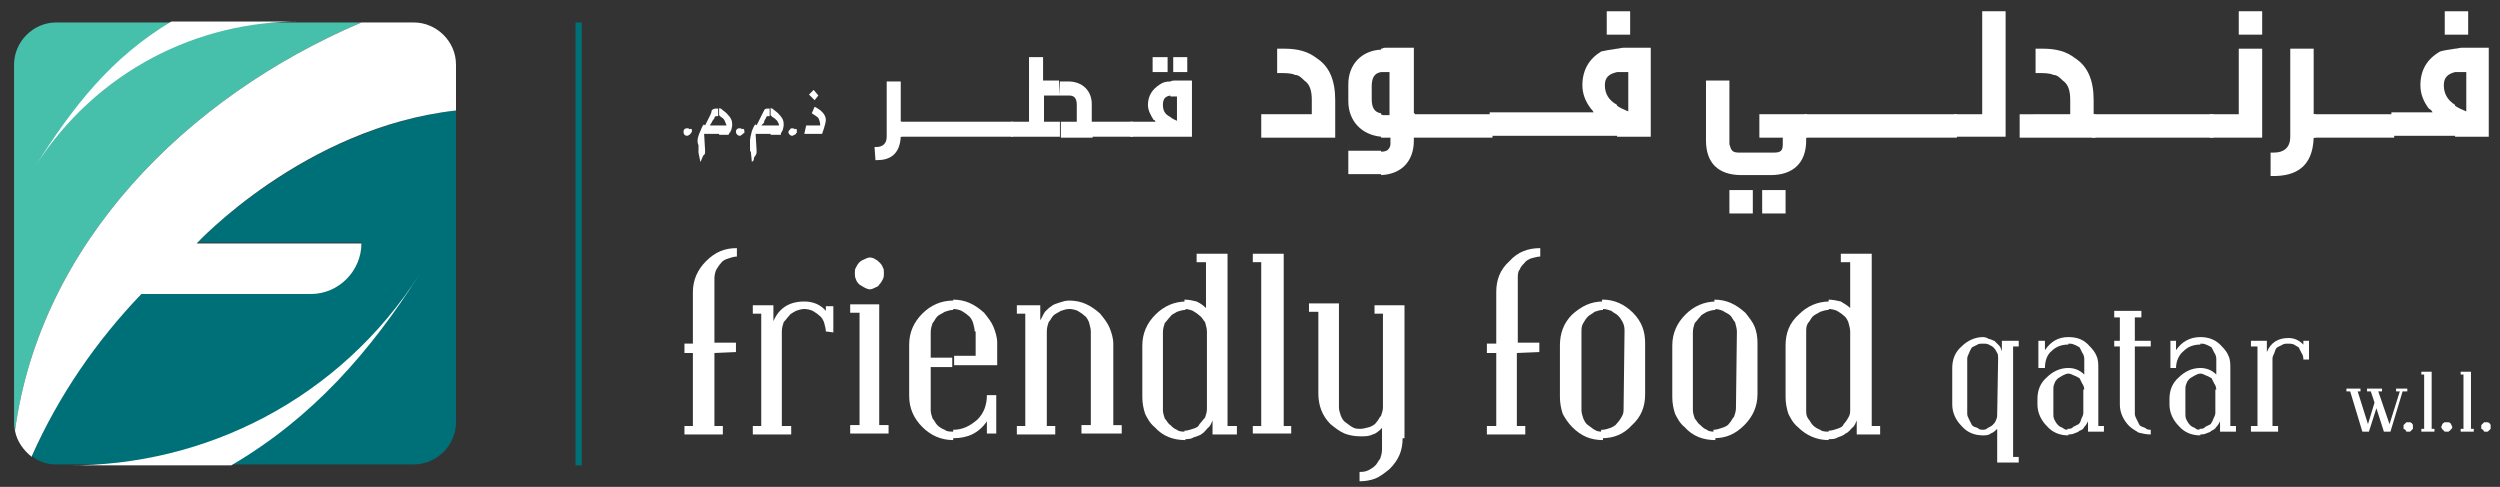 <?xml version="1.0" encoding="utf-8"?>
<!-- Generator: Adobe Illustrator 24.0.3, SVG Export Plug-In . SVG Version: 6.00 Build 0)  -->
<svg version="1.1" id="Layer_1" xmlns="http://www.w3.org/2000/svg" xmlns:xlink="http://www.w3.org/1999/xlink" x="0px" y="0px"
	 viewBox="0 0 267 52" style="enable-background:new 0 0 267 52;" xml:space="preserve">
<rect x="0" y="0" width="267" height="52" fill="#333333" stroke="none"/>
<style type="text/css">
	.st0{fill:#FFFFFF;}
	.st1{fill:#007078;}
	.st2{fill:#46BFAB;}
	.st3{fill:none;stroke:#007078;stroke-width:0.662;stroke-miterlimit:10;}
</style>
<path class="st0" d="M140.1,12.2v-1.5c0-1-0.2-1.7-0.8-2.1c-0.3-0.3-0.6-0.6-1-0.6c-0.4-0.2-1-0.2-1.9-0.2V5.2h0.8
	c1.4,0,2.5,0.3,3.4,1c1.4,0.9,2,2.4,2,4.5v4h-7.9v-2.5H140.1z"/>
<path class="st0" d="M148.4,7.7h-0.6c-0.1,0-0.2,0-0.3,0V5.2c0.2,0,0.2-0.1,0.4-0.1h3.1v7h0.1v2.5H151V15c0,2.2-1.3,3.6-3.5,3.7
	v-2.5c0.4,0,0.7-0.1,0.8-0.3c0.1-0.1,0.2-0.3,0.2-0.5v-0.7h-0.6c-0.2,0-0.2,0-0.4,0v-2.5c0.1,0.1,0.2,0.1,0.3,0.1h0.6L148.4,7.7
	L148.4,7.7z M147.5,7.7c-0.7,0.1-1,0.6-1,1.5v1.4c0,0.9,0.3,1.4,1,1.5v2.5c-2.1-0.2-3.5-1.7-3.5-3.8V9c0-2.1,1.4-3.6,3.5-3.7V7.7
	L147.5,7.7z M147.5,16.1v2.5c-0.1,0-0.2,0-0.3,0H144v-2.5H147.5C147.4,16.2,147.4,16.1,147.5,16.1z"/>
<rect x="150.7" y="12.2" class="st0" width="8.7" height="2.5"/>
<path class="st0" d="M172.7,1.2h1.4v2.5h-1.4V1.2L172.7,1.2z M172.7,14.6v-3.3c0.3,0.2,0.7,0.4,1.2,0.6V7.7h-0.6c-0.2,0-0.4,0-0.6,0
	V5.2c0.2,0,0.4-0.1,0.7-0.1h2.9v9.5H172.7z M171.6,1.2h1.2v2.5h-1.2V1.2L171.6,1.2z M172.7,5.2v2.5c-0.9,0.2-1.3,0.6-1.3,1.4
	c0,0.9,0.4,1.6,1.3,2.1v3.3h-13.6V12h11.1c-0.1-0.2-0.2-0.3-0.3-0.4c-0.6-0.8-0.9-1.6-0.9-2.5c0-1.6,0.7-2.8,2-3.6
	C171.4,5.4,172,5.3,172.7,5.2z"/>
<path class="st0" d="M188.2,20.3h2.5v2.5h-2.5V20.3L188.2,20.3z M184.7,20.3h2.5v2.5h-2.5V20.3L184.7,20.3z M182.2,8.6h2.5v6.8
	c0.2,0.7,0.3,0.9,1.1,0.9h3.6c0.8,0,1-0.2,1-0.9v-0.7h-2.5v-2.5h5.1v2.5h-0.1V15c0,2.4-1.4,3.7-3.8,3.7H186c-2.5,0-3.8-1.3-3.8-3.7
	V8.6z"/>
<rect x="192.7" y="12.2" class="st0" width="16.3" height="2.5"/>
<polygon class="st0" points="208.7,12.2 211.7,12.2 211.7,1.2 214.2,1.2 214.2,14.6 208.7,14.6 "/>
<path class="st0" d="M221.1,12.2v-1.5c0-1-0.2-1.7-0.8-2.1c-0.3-0.3-0.6-0.6-1-0.6c-0.4-0.2-1-0.2-1.9-0.2V5.2h0.8
	c1.4,0,2.5,0.3,3.4,1c1.4,0.9,2,2.4,2,4.5v1.5h0.2v2.5h-8.1v-2.5H221.1z"/>
<rect x="223.4" y="12.2" class="st0" width="13" height="2.5"/>
<path class="st0" d="M239.1,1.2h2.5v2.5h-2.5V1.2L239.1,1.2z M236,12.2h3.1v-7h2.5v9.5H236V12.2z"/>
<path class="st0" d="M242.5,16.3h0.3c1.2,0,1.8-0.6,1.8-1.7V5.2h2.5v7h0.2v2.5h-0.2c-0.1,3.2-2,4.1-4.3,4.1h-0.3V16.3z"/>
<rect x="247" y="12.2" class="st0" width="8.7" height="2.5"/>
<path class="st0" d="M262.2,1.2h1.4v2.5h-1.4V1.2L262.2,1.2z M262.2,14.6v-3.3c0.3,0.2,0.7,0.4,1.2,0.6V7.7h-0.6c-0.2,0-0.4,0-0.6,0
	V5.2c0.2,0,0.5-0.1,0.7-0.1h2.9v9.5H262.2z M261.1,1.2h1.1v2.5h-1.1V1.2L261.1,1.2z M262.2,5.2v2.5c-0.8,0.2-1.2,0.6-1.2,1.4
	c0,0.9,0.4,1.6,1.2,2.1v3.3h-6.8V12h4.4c-0.1-0.2-0.2-0.3-0.4-0.4c-0.6-0.8-0.9-1.6-0.9-2.5c0-1.6,0.7-2.8,2.1-3.6
	C260.9,5.4,261.5,5.3,262.2,5.2z"/>
<path class="st1" d="M48.7,11.8v33.3c0,2.5-2.1,4.5-4.5,4.5H6c-1,0-1.9-0.3-2.6-0.9v-0.1c2.9-6.5,6.9-12.3,11.7-17.3h18.1
	c3,0,5.4-2.5,5.4-5.4H21C21,26,32.7,13.6,48.7,11.8z"/>
<path class="st2" d="M38.6,2.4H6c-2.5,0-4.5,2.1-4.5,4.5v38.2c0,0.2,0,0.6,0.1,0.9C4.3,26.1,19.8,10.4,38.6,2.4z"/>
<path class="st0" d="M48.7,11.8V6.9c0-2.5-2.1-4.5-4.5-4.5h-5.6c-18.8,8-34.3,23.7-37,43.6c0.2,1.1,0.9,2.1,1.8,2.8v-0.1
	c2.9-6.5,6.9-12.3,11.7-17.3h18.1c3,0,5.4-2.5,5.4-5.4H21C21,26,32.5,13.6,48.7,11.8z"/>
<path class="st0" d="M3.8,17.7c4-6.3,8-11.5,14.5-15.4h13.9C21.1,2.2,10.3,7.6,3.8,17.7z"/>
<path class="st0" d="M44.8,29.3c-5.3,8.3-11.4,15.3-20.1,20.4H7.2C21.9,49.8,36.3,42.6,44.8,29.3z"/>
<line class="st3" x1="61.8" y1="2.4" x2="61.8" y2="49.7"/>
<path class="st0" d="M76.3,37.7v7.8h0.9v0.9h-4.1v-0.9H74v-7.8h-0.9v-1H74v-5.5c0-1.3,0.5-2.4,1.4-3.3c1-1,2-1.4,3.3-1.4v0.9
	c-0.3,0-0.6,0.1-0.9,0.2s-0.6,0.2-0.8,0.5c-0.2,0.2-0.3,0.4-0.5,0.7c-0.1,0.2-0.2,0.6-0.2,0.9v6.9h2.3v1L76.3,37.7L76.3,37.7z"/>
<path class="st0" d="M88.2,35.4c0-0.3-0.1-0.6-0.2-1c-0.1-0.2-0.2-0.5-0.5-0.7c-0.2-0.2-0.4-0.3-0.7-0.5c-0.2-0.1-0.6-0.2-0.9-0.2
	s-0.6,0.1-0.9,0.2c-0.3,0.2-0.6,0.3-0.7,0.5c-0.2,0.2-0.4,0.5-0.6,0.7c-0.1,0.3-0.2,0.6-0.2,1v10.1h1v0.9h-4.1v-0.9h0.9v-12h-0.9
	v-0.9h2.2v1.7c0.6-1.4,1.7-2.1,3.3-2.1c0.9,0,1.7,0.3,2.3,1v-0.5H89v2.8L88.2,35.4L88.2,35.4z"/>
<path class="st0" d="M94.4,29.2c0,0.2,0,0.4-0.1,0.6s-0.2,0.4-0.4,0.6c-0.1,0.2-0.2,0.2-0.4,0.3c-0.2,0.1-0.4,0.2-0.6,0.2
	s-0.4-0.1-0.6-0.2s-0.3-0.2-0.5-0.3c-0.2-0.2-0.3-0.3-0.4-0.6c-0.1-0.2-0.1-0.4-0.1-0.6s0-0.5,0.1-0.6c0.1-0.2,0.2-0.4,0.4-0.6
	c0.2-0.2,0.3-0.2,0.5-0.3c0.2-0.1,0.4-0.2,0.6-0.2s0.5,0.1,0.6,0.2c0.2,0.1,0.3,0.2,0.4,0.3c0.2,0.2,0.3,0.3,0.4,0.6
	C94.4,28.7,94.4,28.9,94.4,29.2L94.4,29.2z M90.8,46.3v-0.9h1v-12h-1v-0.9h3.1v12.9h1v0.9C94.9,46.3,90.8,46.3,90.8,46.3z"/>
<path class="st0" d="M104.1,35.4c0-0.3-0.1-0.6-0.2-1c-0.1-0.2-0.2-0.5-0.5-0.7c-0.2-0.2-0.4-0.3-0.7-0.5c-0.2-0.1-0.6-0.2-0.9-0.2
	l0,0v-1l0,0c1.3,0,2.3,0.5,3.3,1.4c0.4,0.5,0.8,1,1,1.5s0.4,1.1,0.4,1.7V39h-4.6v-1h2.3v-2.6H104.1z M101.8,46.8v-0.9l0,0
	c1,0,1.8-0.4,2.6-1.1c0.7-0.7,1-1.6,1-2.6h1v4.1h-1V45C104.5,46.3,103.3,46.8,101.8,46.8L101.8,46.8z M101.8,33.1
	c-0.3,0-0.6,0.1-0.9,0.2c-0.3,0.2-0.6,0.3-0.8,0.5c-0.2,0.2-0.3,0.5-0.5,0.7c-0.1,0.3-0.2,0.6-0.2,1v2.7h2.3v1h-2.3v4.6
	c0,0.3,0.1,0.6,0.2,0.9c0.2,0.2,0.3,0.5,0.5,0.7s0.5,0.4,0.8,0.5c0.2,0.2,0.6,0.2,0.9,0.2V47c-1.3,0-2.4-0.5-3.3-1.4s-1.4-2-1.4-3.3
	v-5.5c0-1.3,0.5-2.4,1.4-3.3c0.9-0.9,2-1.4,3.3-1.4V33.1z"/>
<path class="st0" d="M115.5,46.3v-0.9h1v-10c0-0.3-0.1-0.6-0.2-1c-0.1-0.2-0.2-0.5-0.5-0.7c-0.2-0.2-0.4-0.3-0.7-0.5
	c-0.2-0.1-0.6-0.2-0.9-0.2s-0.6,0.1-0.9,0.2c-0.3,0.2-0.6,0.3-0.8,0.5c-0.2,0.2-0.3,0.5-0.5,0.7c-0.1,0.3-0.2,0.6-0.2,1v10.1h0.9
	v0.9h-4.1v-0.9h0.9v-12h-0.9v-0.9h2.5v1.6c0.2-0.3,0.3-0.6,0.5-0.9c0.2-0.2,0.5-0.5,0.7-0.6c0.2-0.2,0.6-0.3,0.9-0.4
	c0.3-0.1,0.6-0.2,1-0.2c1.3,0,2.3,0.5,3.3,1.4c0.4,0.5,0.8,1,1,1.5s0.4,1.1,0.4,1.7v8.7h0.9v0.9H115.5z"/>
<path class="st0" d="M128.9,35.4c0-0.3-0.1-0.6-0.2-1c-0.2-0.2-0.3-0.5-0.6-0.7c-0.2-0.2-0.4-0.3-0.7-0.5c-0.2-0.1-0.6-0.2-0.9-0.2
	l0,0v-1l0,0c0.5,0,0.9,0.1,1.3,0.2c0.4,0.2,0.7,0.4,1,0.7V28h-1v-0.9h3.3v18.4h1v0.9h-2.6v-1.5c-0.1,0.2-0.2,0.6-0.5,0.8
	c-0.2,0.2-0.4,0.5-0.6,0.6c-0.2,0.2-0.6,0.3-0.9,0.4c-0.3,0.2-0.6,0.2-1,0.2l0,0V46l0,0c0.3,0,0.6-0.1,0.9-0.2
	c0.3-0.1,0.6-0.2,0.7-0.5c0.2-0.2,0.4-0.5,0.6-0.7c0.1-0.3,0.2-0.6,0.2-0.9L128.9,35.4L128.9,35.4z M126.6,33.1
	c-0.3,0-0.6,0.1-0.9,0.2c-0.3,0.2-0.6,0.3-0.7,0.5c-0.2,0.2-0.4,0.5-0.6,0.7c-0.1,0.3-0.2,0.6-0.2,1v8.3c0,0.3,0.1,0.6,0.2,0.9
	c0.2,0.2,0.3,0.5,0.6,0.7c0.2,0.2,0.4,0.4,0.7,0.5c0.2,0.2,0.6,0.2,0.9,0.2V47c-1.3,0-2.4-0.4-3.3-1.4c-0.5-0.4-0.8-1-1-1.4
	c-0.2-0.6-0.3-1.2-0.3-1.8v-5.5c0-1.3,0.5-2.4,1.4-3.3c0.9-0.9,2-1.4,3.3-1.4L126.6,33.1L126.6,33.1z"/>
<polygon class="st0" points="133.8,46.3 133.8,45.5 134.7,45.5 134.7,28 133.8,28 133.8,27.1 137.1,27.1 137.1,45.5 137.9,45.5 
	137.9,46.3 "/>
<path class="st0" d="M149.8,46.8c0,1.3-0.4,2.3-1.4,3.3c-0.5,0.4-1,0.8-1.5,1s-1.1,0.3-1.7,0.3v-1c0.3,0,0.6,0,1-0.2
	c0.2-0.1,0.5-0.3,0.7-0.5s0.3-0.5,0.5-0.7c0.1-0.3,0.2-0.6,0.2-1v-2.3c-0.3,0.3-0.6,0.6-1,0.7c-0.4,0.2-0.8,0.2-1.3,0.2
	c-0.6,0-1.2-0.1-1.7-0.3s-1-0.6-1.5-1c-0.9-0.9-1.3-2-1.3-3.3v-8.7h-1v-0.9h3.2v11.1c0,0.3,0.1,0.6,0.2,0.9c0.1,0.2,0.2,0.5,0.5,0.7
	s0.5,0.4,0.7,0.5c0.3,0.2,0.6,0.2,0.9,0.2s0.6-0.1,1-0.2c0.2-0.1,0.5-0.2,0.7-0.5c0.2-0.2,0.3-0.5,0.5-0.7c0.1-0.3,0.2-0.6,0.2-0.9
	v-10h-0.9v-0.9h3.2v14.2H149.8z"/>
<path class="st0" d="M162,37.7v7.8h0.9v0.9h-4.1v-0.9h1v-7.8h-1v-1h1v-5.5c0-1.3,0.4-2.4,1.4-3.3c0.9-1,2-1.4,3.3-1.4v0.9
	c-0.3,0-0.6,0.1-1,0.2c-0.2,0.1-0.5,0.2-0.7,0.5c-0.2,0.2-0.4,0.4-0.5,0.7c-0.2,0.2-0.2,0.6-0.2,0.9v6.9h2.3v1L162,37.7L162,37.7z"
	/>
<path class="st0" d="M173.5,35.4c0-0.3,0-0.6-0.2-1c-0.1-0.2-0.3-0.5-0.5-0.7s-0.5-0.3-0.7-0.5c-0.3-0.1-0.6-0.2-0.9-0.2
	c-0.1,0-0.1,0-0.1,0v-1c0,0,0,0,0.1,0c1.2,0,2.3,0.5,3.2,1.4c0.5,0.5,0.8,1,1,1.5s0.3,1.1,0.3,1.7v5.5c0,1.3-0.4,2.4-1.4,3.3
	c-0.9,1-2,1.4-3.2,1.4c-0.1,0-0.1,0-0.1,0v-0.9c0,0,0,0,0.1,0c0.3,0,0.6-0.1,0.9-0.2c0.2-0.1,0.5-0.2,0.7-0.5
	c0.2-0.2,0.4-0.5,0.5-0.7c0.2-0.3,0.2-0.6,0.2-0.9L173.5,35.4L173.5,35.4z M171.2,33.1c-0.3,0-0.6,0.1-0.9,0.2
	c-0.2,0.2-0.5,0.3-0.7,0.5s-0.4,0.5-0.5,0.7c-0.2,0.3-0.2,0.6-0.2,1v8.3c0,0.3,0.1,0.6,0.2,0.9c0.1,0.2,0.2,0.5,0.5,0.7
	s0.5,0.4,0.7,0.5c0.3,0.2,0.6,0.2,0.9,0.2V47c-1.3,0-2.3-0.4-3.3-1.4c-0.4-0.4-0.8-1-1-1.4c-0.2-0.6-0.3-1.2-0.3-1.8v-5.5
	c0-1.3,0.4-2.4,1.3-3.3c1-0.9,2-1.4,3.3-1.4V33.1z"/>
<path class="st0" d="M185.5,35.4c0-0.3-0.1-0.6-0.2-1c-0.2-0.2-0.3-0.5-0.5-0.7s-0.5-0.3-0.8-0.5c-0.2-0.1-0.6-0.2-0.9-0.2l0,0v-1
	l0,0c1.3,0,2.3,0.5,3.3,1.4c0.4,0.5,0.8,1,1,1.5s0.3,1.1,0.3,1.7v5.5c0,1.3-0.5,2.4-1.4,3.3c-1,1-2,1.4-3.3,1.4l0,0v-0.9l0,0
	c0.3,0,0.6-0.1,0.9-0.2c0.3-0.1,0.6-0.2,0.8-0.5c0.2-0.2,0.3-0.5,0.5-0.7c0.1-0.3,0.2-0.6,0.2-0.9L185.5,35.4L185.5,35.4z
	 M183.2,33.1c-0.3,0-0.6,0.1-0.9,0.2c-0.3,0.2-0.6,0.3-0.7,0.5c-0.2,0.2-0.4,0.5-0.6,0.7c-0.1,0.3-0.2,0.6-0.2,1v8.3
	c0,0.3,0.1,0.6,0.2,0.9c0.2,0.2,0.3,0.5,0.6,0.7c0.2,0.2,0.4,0.4,0.7,0.5c0.2,0.2,0.6,0.2,0.9,0.2V47c-1.3,0-2.4-0.4-3.3-1.4
	c-0.5-0.4-0.8-1-1-1.4c-0.2-0.6-0.3-1.2-0.3-1.8v-5.5c0-1.3,0.5-2.4,1.4-3.3c0.9-0.9,2-1.4,3.3-1.4L183.2,33.1L183.2,33.1z"/>
<path class="st0" d="M197.6,35.4c0-0.3-0.1-0.6-0.2-1c-0.1-0.2-0.2-0.5-0.5-0.7c-0.2-0.2-0.4-0.3-0.7-0.5c-0.2-0.1-0.6-0.2-0.9-0.2
	l0,0v-1l0,0c0.4,0,0.9,0.1,1.3,0.2c0.3,0.2,0.7,0.4,1,0.7V28h-1v-0.9h3.3v18.4h0.9v0.9h-2.5v-1.5c-0.1,0.2-0.2,0.6-0.5,0.8
	c-0.2,0.2-0.4,0.5-0.7,0.6c-0.2,0.2-0.5,0.3-0.8,0.4c-0.3,0.2-0.6,0.2-1,0.2l0,0V46l0,0c0.3,0,0.6-0.1,0.9-0.2
	c0.3-0.1,0.6-0.2,0.7-0.5c0.2-0.2,0.4-0.5,0.5-0.7c0.2-0.3,0.2-0.6,0.2-0.9V35.4z M195.3,33.1c-0.3,0-0.6,0.1-0.9,0.2
	c-0.3,0.2-0.6,0.3-0.8,0.5s-0.3,0.5-0.5,0.7c-0.2,0.3-0.2,0.6-0.2,1v8.3c0,0.3,0,0.6,0.2,0.9c0.2,0.2,0.3,0.5,0.5,0.7
	s0.5,0.4,0.8,0.5c0.2,0.2,0.6,0.2,0.9,0.2V47c-1.3,0-2.4-0.5-3.3-1.4c-0.5-0.4-0.8-1-1-1.4c-0.2-0.6-0.3-1.2-0.3-1.8v-5.5
	c0-1.3,0.4-2.4,1.4-3.3c0.9-0.9,2-1.4,3.3-1.4L195.3,33.1L195.3,33.1z"/>
<path class="st0" d="M93.4,15.7h0.2c0.7,0,1.1-0.4,1.1-1.1V8.7h1.5V13h0.1v1.6h-0.1c-0.1,2-1.3,2.5-2.5,2.5h-0.2L93.4,15.7
	L93.4,15.7z"/>
<rect x="96.1" y="13" class="st0" width="12.1" height="1.6"/>
<path class="st0" d="M115,13v-1.8c0-0.6-0.2-1-0.8-1h-1V8.7h0.9c1.5,0,2.5,1,2.5,2.4v2h0.1v1.6h-3.4V13H115z M113.2,10.2h-1.7V13
	h1.7v1.6H108V13h1.9V6.1h1.5v2.5h1.7L113.2,10.2L113.2,10.2z"/>
<rect x="115.4" y="13" class="st0" width="5.6" height="1.6"/>
<path class="st0" d="M125.3,6.1h1.5v1.6h-1.5V6.1L125.3,6.1z M125,14.6v-2.1c0.2,0.2,0.5,0.3,0.7,0.4v-2.6h-0.4c-0.1,0-0.2,0-0.3,0
	V8.7c0.2-0.1,0.3-0.1,0.5-0.1h1.8v6C127.3,14.6,125,14.6,125,14.6z M125,8.7v1.5c-0.6,0.1-0.8,0.4-0.8,1s0.2,1,0.8,1.3v2.1h-4.3V13
	h2.7c0-0.1-0.1-0.2-0.2-0.2c-0.3-0.5-0.6-1-0.6-1.6c0-1,0.5-1.7,1.3-2.2C124.2,8.8,124.5,8.7,125,8.7L125,8.7z M123.1,6.1h1.6v1.6
	h-1.6V6.1z"/>
<path class="st0" d="M213.4,38.3c0-0.2,0-0.5-0.1-0.6c-0.1-0.2-0.2-0.4-0.4-0.6c-0.1-0.1-0.3-0.2-0.5-0.3s-0.4-0.1-0.6-0.1l0,0V36
	l0,0c0.2,0,0.5,0.1,0.6,0.2c0.2,0,0.5,0.2,0.6,0.2c0.2,0.2,0.3,0.3,0.5,0.5s0.2,0.4,0.3,0.6v-1.1h1.8V37H215v11.8h0.6v0.6h-2.3v-3.6
	c-0.2,0.2-0.4,0.4-0.7,0.5c-0.2,0.2-0.6,0.2-0.9,0.2l0,0v-0.6l0,0c0.2,0,0.4,0,0.6-0.2c0.2-0.1,0.4-0.2,0.5-0.3
	c0.2-0.2,0.3-0.3,0.4-0.6c0.1-0.2,0.1-0.4,0.1-0.6L213.4,38.3L213.4,38.3z M211.8,36.7c-0.2,0-0.5,0-0.6,0.1
	c-0.2,0.1-0.4,0.2-0.6,0.3c-0.1,0.2-0.2,0.3-0.3,0.6c-0.1,0.2-0.2,0.4-0.2,0.6v5.9c0,0.2,0.1,0.4,0.2,0.6c0.1,0.2,0.2,0.4,0.3,0.6
	c0.2,0.2,0.3,0.2,0.6,0.3c0.2,0.2,0.4,0.2,0.6,0.2v0.6c-0.9,0-1.7-0.3-2.3-1c-0.6-0.6-1-1.4-1-2.3v-3.9c0-0.9,0.3-1.7,1-2.3
	c0.6-0.6,1.4-1,2.3-1V36.7z"/>
<path class="st0" d="M222.6,41.6c0-0.2-0.1-0.5-0.2-0.6c-0.1-0.2-0.2-0.4-0.3-0.6c-0.2-0.1-0.3-0.2-0.6-0.3
	c-0.2-0.1-0.4-0.2-0.6-0.2l0,0v-0.6l0,0c0.6,0,1.2,0.2,1.7,0.7v-1.7c0-0.2-0.1-0.5-0.2-0.6c-0.1-0.2-0.2-0.4-0.3-0.6
	c-0.2-0.1-0.3-0.2-0.6-0.3c-0.2-0.1-0.4-0.1-0.6-0.1l0,0V36l0,0c1,0,1.7,0.3,2.3,1c0.3,0.3,0.6,0.7,0.7,1c0.2,0.4,0.2,0.9,0.2,1.3
	v6.2h0.6v0.6H223V45c-0.1,0.2-0.2,0.4-0.4,0.6c-0.1,0.2-0.2,0.3-0.5,0.4c-0.2,0.2-0.4,0.2-0.6,0.3c-0.2,0.1-0.5,0.1-0.7,0.1l0,0
	v-0.6l0,0c0.2,0,0.5,0,0.6-0.2c0.2-0.1,0.4-0.2,0.6-0.3c0.2-0.2,0.2-0.3,0.3-0.6c0.1-0.2,0.2-0.4,0.2-0.6v-2.5H222.6z M220.9,39.9
	c-0.2,0-0.4,0.1-0.6,0.2c-0.2,0.1-0.3,0.2-0.5,0.3c-0.2,0.2-0.3,0.3-0.4,0.6c-0.1,0.2-0.1,0.4-0.1,0.6v2.6c0,0.2,0,0.4,0.1,0.6
	c0.1,0.2,0.2,0.4,0.4,0.6c0.2,0.2,0.3,0.2,0.5,0.3c0.2,0.2,0.4,0.2,0.6,0.2v0.6c-0.9,0-1.7-0.3-2.3-1c-0.6-0.6-1-1.4-1-2.3v-0.6
	c0-0.9,0.3-1.7,1-2.3c0.6-0.6,1.4-1,2.3-1V39.9L220.9,39.9z M220.9,36c-1.1,0-1.9,0.5-2.5,1.4v-1h-0.7v2.9h0.7
	c0-0.7,0.2-1.4,0.7-1.8c0.5-0.5,1.1-0.7,1.8-0.7V36z"/>
<path class="st0" d="M229.7,46.4c-0.5,0-0.9-0.1-1.3-0.2c-0.3-0.2-0.7-0.4-1-0.7c-0.6-0.6-1-1.4-1-2.3V37h-0.6v-0.6h0.6v-2.5h-0.6
	v-0.7h2.9v0.7H228v2.5h1.7V37H228v7.2c0,0.2,0.1,0.4,0.2,0.6c0.1,0.2,0.2,0.4,0.3,0.6c0.2,0.2,0.4,0.2,0.6,0.3
	c0.2,0.2,0.4,0.2,0.6,0.2V46.4z"/>
<path class="st0" d="M236.7,41.6c0-0.2-0.1-0.5-0.2-0.6c-0.1-0.2-0.2-0.4-0.3-0.6c-0.2-0.1-0.3-0.2-0.6-0.3
	c-0.2-0.1-0.4-0.2-0.6-0.2l0,0v-0.6l0,0c0.6,0,1.2,0.2,1.7,0.7v-1.7c0-0.2-0.1-0.5-0.2-0.6c-0.1-0.2-0.2-0.4-0.3-0.6
	c-0.2-0.1-0.3-0.2-0.6-0.3c-0.2-0.1-0.4-0.1-0.6-0.1l0,0V36l0,0c0.9,0,1.7,0.3,2.3,1c0.3,0.3,0.6,0.7,0.7,1c0.2,0.4,0.2,0.9,0.2,1.3
	v6.2h0.6v0.6h-1.7V45c-0.1,0.2-0.2,0.4-0.4,0.6c-0.1,0.2-0.3,0.3-0.5,0.4c-0.2,0.2-0.4,0.2-0.6,0.3c-0.2,0.1-0.5,0.1-0.7,0.1l0,0
	v-0.6l0,0c0.2,0,0.5,0,0.6-0.2c0.2-0.1,0.4-0.2,0.6-0.3c0.1-0.2,0.2-0.3,0.3-0.6c0.1-0.2,0.2-0.4,0.2-0.6v-2.5H236.7z M235,39.9
	c-0.2,0-0.4,0.1-0.6,0.2c-0.2,0.1-0.3,0.2-0.5,0.3c-0.2,0.2-0.3,0.3-0.4,0.6c-0.1,0.2-0.1,0.4-0.1,0.6v2.6c0,0.2,0,0.4,0.1,0.6
	c0.1,0.2,0.2,0.4,0.4,0.6c0.2,0.2,0.3,0.2,0.5,0.3c0.2,0.2,0.4,0.2,0.6,0.2v0.6c-0.9,0-1.7-0.3-2.3-1c-0.6-0.6-1-1.4-1-2.3v-0.6
	c0-0.9,0.3-1.7,1-2.3c0.6-0.6,1.4-1,2.3-1V39.9L235,39.9z M235,36c-1.1,0-2,0.5-2.6,1.4v-1h-0.6v2.9h0.6c0-0.7,0.3-1.4,0.8-1.8
	c0.5-0.5,1.1-0.7,1.8-0.7V36z"/>
<path class="st0" d="M246,38.3c0-0.2-0.1-0.5-0.2-0.6c-0.1-0.2-0.2-0.4-0.3-0.6c-0.2-0.1-0.3-0.2-0.5-0.3s-0.5-0.1-0.6-0.1
	c-0.2,0-0.5,0-0.6,0.1c-0.2,0.1-0.4,0.2-0.6,0.3c-0.2,0.2-0.2,0.3-0.3,0.6c-0.1,0.2-0.2,0.4-0.2,0.6v7.2h0.6v0.6h-2.9v-0.6h0.7V37
	h-0.7v-0.6h1.7v1.2c0.4-1,1.2-1.5,2.3-1.5c0.6,0,1.1,0.2,1.6,0.7v-0.4h0.6v2H246V38.3z"/>
<polygon class="st0" points="256.6,41.8 255.3,46.1 254.6,46.1 253.8,43.6 253,46.1 252.3,46.1 251,41.8 250.6,41.8 250.6,41.5 
	252.1,41.5 252.1,41.8 251.8,41.8 252.9,45.3 253.6,43 253.2,41.8 252.8,41.8 252.8,41.5 254.4,41.5 254.4,41.8 254,41.8 
	255.2,45.3 256.3,41.8 255.9,41.8 255.9,41.5 257.1,41.5 257.1,41.8 "/>
<path class="st0" d="M257.7,45.6c0,0.1,0,0.2,0,0.2l-0.1,0.1c-0.1,0.1-0.1,0.1-0.2,0.2c-0.1,0-0.2,0-0.2,0c-0.1,0-0.2,0-0.2,0
	c0-0.1-0.1-0.1-0.1-0.2c-0.1,0-0.1-0.1-0.2-0.1c0-0.1,0-0.2,0-0.2s0-0.1,0-0.2c0.1-0.1,0.1-0.1,0.2-0.2l0.1-0.1c0.1,0,0.2,0,0.2,0
	s0.1,0,0.2,0s0.1,0.1,0.2,0.1c0,0.1,0.1,0.1,0.1,0.2S257.7,45.6,257.7,45.6z"/>
<polygon class="st0" points="258.6,46.1 258.6,45.8 258.9,45.8 258.9,40 258.6,40 258.6,39.7 259.7,39.7 259.7,45.8 260,45.8 
	260,46.1 "/>
<path class="st0" d="M261.9,45.6c0,0.1,0,0.2-0.1,0.2c0,0,0,0.1-0.1,0.1c0,0.1-0.1,0.1-0.2,0.2c0,0-0.1,0-0.2,0s-0.1,0-0.2,0
	c-0.1-0.1-0.1-0.1-0.2-0.2l-0.1-0.1c0-0.1-0.1-0.2-0.1-0.2s0.1-0.1,0.1-0.2s0.1-0.1,0.1-0.2c0.1,0,0.1-0.1,0.2-0.1s0.1,0,0.2,0
	s0.2,0,0.2,0c0.1,0,0.2,0.1,0.2,0.1c0.1,0.1,0.1,0.1,0.1,0.2C261.9,45.5,261.9,45.6,261.9,45.6z"/>
<polygon class="st0" points="262.8,46.1 262.8,45.8 263.1,45.8 263.1,40 262.8,40 262.8,39.7 263.9,39.7 263.9,45.8 264.2,45.8 
	264.2,46.1 "/>
<path class="st0" d="M266,45.6c0,0.1,0,0.2,0,0.2l-0.1,0.1c-0.1,0.1-0.1,0.1-0.2,0.2c-0.1,0-0.2,0-0.2,0c-0.1,0-0.2,0-0.2,0
	c0-0.1-0.1-0.1-0.1-0.2c-0.1,0-0.1-0.1-0.2-0.1c0-0.1,0-0.2,0-0.2s0-0.1,0-0.2c0.1-0.1,0.1-0.1,0.2-0.2l0.1-0.1c0.1,0,0.2,0,0.2,0
	s0.1,0,0.2,0s0.1,0.1,0.2,0.1c0,0.1,0.1,0.1,0.1,0.2S266,45.6,266,45.6z"/>
<path class="st0" d="M73.9,14c0,0.1,0,0.1-0.1,0.2c0,0,0,0.1-0.1,0.1c0,0.1-0.1,0.1-0.1,0.1c-0.1,0.1-0.2,0.1-0.2,0.1
	c-0.3,0-0.4-0.2-0.4-0.4c0-0.1,0-0.2,0.1-0.3s0.2-0.1,0.3-0.1c0.1,0,0.2,0,0.2,0.1C73.9,13.7,73.9,13.8,73.9,14z"/>
<path class="st0" d="M76.7,13.4h0.9c-0.1-0.2-0.1-0.3-0.2-0.5s-0.2-0.3-0.4-0.4c-0.1-0.1-0.2-0.2-0.2-0.2v-0.8
	c0,0.1,0.1,0.1,0.2,0.1c0.2,0.2,0.4,0.3,0.6,0.5c0.5,0.5,0.6,0.8,0.6,1.2c0,0.1,0,0.2-0.1,0.6C78,14,78,14.1,78,14.1l-0.1,0.1
	l-0.1,0.2h-1v-1H76.7z M75.8,13.4h1v0.9h-1.6l0.1,1.7c0,0.2,0,0.2,0,0.2c0,0.1,0,0.2,0,0.2c-0.1,0.1-0.1,0.2-0.2,0.2
	c0,0.1-0.1,0.2-0.2,0.5l-0.1,0.2l-0.2-1c0-0.1,0-0.2,0-0.2c0-0.2,0-0.3,0-0.6c-0.1-0.2-0.1-0.3-0.1-0.5s0.1-0.6,0.3-1
	c0.2-0.5,0.3-0.7,0.4-0.7c0,0,0,0,0.1,0.1l0.5-1c0.1-0.2,0.2-0.4,0.2-0.6c0.2-0.2,0.3-0.2,0.5-0.2c0.1,0,0.2,0,0.2,0v0.8
	c-0.1,0-0.2,0-0.2,0c-0.1,0-0.2,0.1-0.2,0.2s-0.2,0.2-0.3,0.5L75.8,13.4z"/>
<path class="st0" d="M79.5,14c0,0.1,0,0.1,0,0.2c-0.1,0-0.1,0.1-0.2,0.1c0,0.1-0.1,0.1-0.1,0.1c-0.1,0.1-0.1,0.1-0.2,0.1
	c-0.2,0-0.4-0.2-0.4-0.4c0-0.1,0-0.2,0.1-0.3s0.2-0.1,0.3-0.1c0.1,0,0.2,0,0.2,0.1C79.4,13.7,79.5,13.8,79.5,14z"/>
<path class="st0" d="M82.3,13.4h0.9c0-0.2-0.1-0.3-0.2-0.5c-0.2-0.2-0.3-0.3-0.5-0.4c-0.1-0.1-0.2-0.2-0.2-0.2v-0.8
	c0.1,0.1,0.1,0.1,0.2,0.1c0.2,0.2,0.4,0.3,0.6,0.5c0.5,0.5,0.6,0.8,0.6,1.2c0,0.1,0,0.2-0.1,0.6c-0.1,0.1-0.1,0.2-0.1,0.2l-0.1,0.1
	v0.2h-1.1C82.3,14.4,82.3,13.4,82.3,13.4z M81.3,13.4h1v0.9h-1.6l0.1,1.7c0,0.2,0,0.2,0,0.2c0,0.1,0,0.2,0,0.2
	c-0.1,0.1-0.1,0.2-0.1,0.2c-0.1,0.1-0.2,0.2-0.2,0.5l-0.2,0.2l-0.1-1c0-0.1-0.1-0.2-0.1-0.2c0-0.2,0-0.3,0-0.6c0-0.2,0-0.3,0-0.5
	s0.1-0.6,0.2-1c0.2-0.5,0.3-0.7,0.4-0.7c0,0,0.1,0,0.1,0.1l0.5-1c0.1-0.2,0.2-0.4,0.3-0.6c0.1-0.2,0.2-0.2,0.4-0.2
	c0.1,0,0.2,0,0.2,0v0.8c-0.1,0-0.1,0-0.2,0s-0.2,0.1-0.2,0.2c0,0.1-0.2,0.2-0.2,0.5L81.3,13.4z"/>
<path class="st0" d="M85.1,14c0,0.1,0,0.1,0,0.2c-0.1,0-0.1,0.1-0.1,0.1c-0.1,0.1-0.1,0.1-0.2,0.1c-0.1,0.1-0.1,0.1-0.2,0.1
	c-0.2,0-0.4-0.2-0.4-0.4c0-0.1,0.1-0.2,0.2-0.3c0-0.1,0.2-0.1,0.2-0.1s0.2,0,0.3,0.1C85.1,13.7,85.1,13.8,85.1,14z"/>
<path class="st0" d="M87.4,10.2L87,10.7l-0.6-0.6l0.5-0.5L87.4,10.2L87.4,10.2z M87,11.4c0.8,0.4,1.2,0.9,1.2,1.4
	c0,0.2-0.1,0.6-0.2,0.9l-0.2,0.6h-1.9l0.2-0.9h1.5c0-0.3-0.1-0.6-0.2-0.8c-0.2-0.2-0.4-0.3-0.7-0.5L87,11.4z"/>
</svg>
